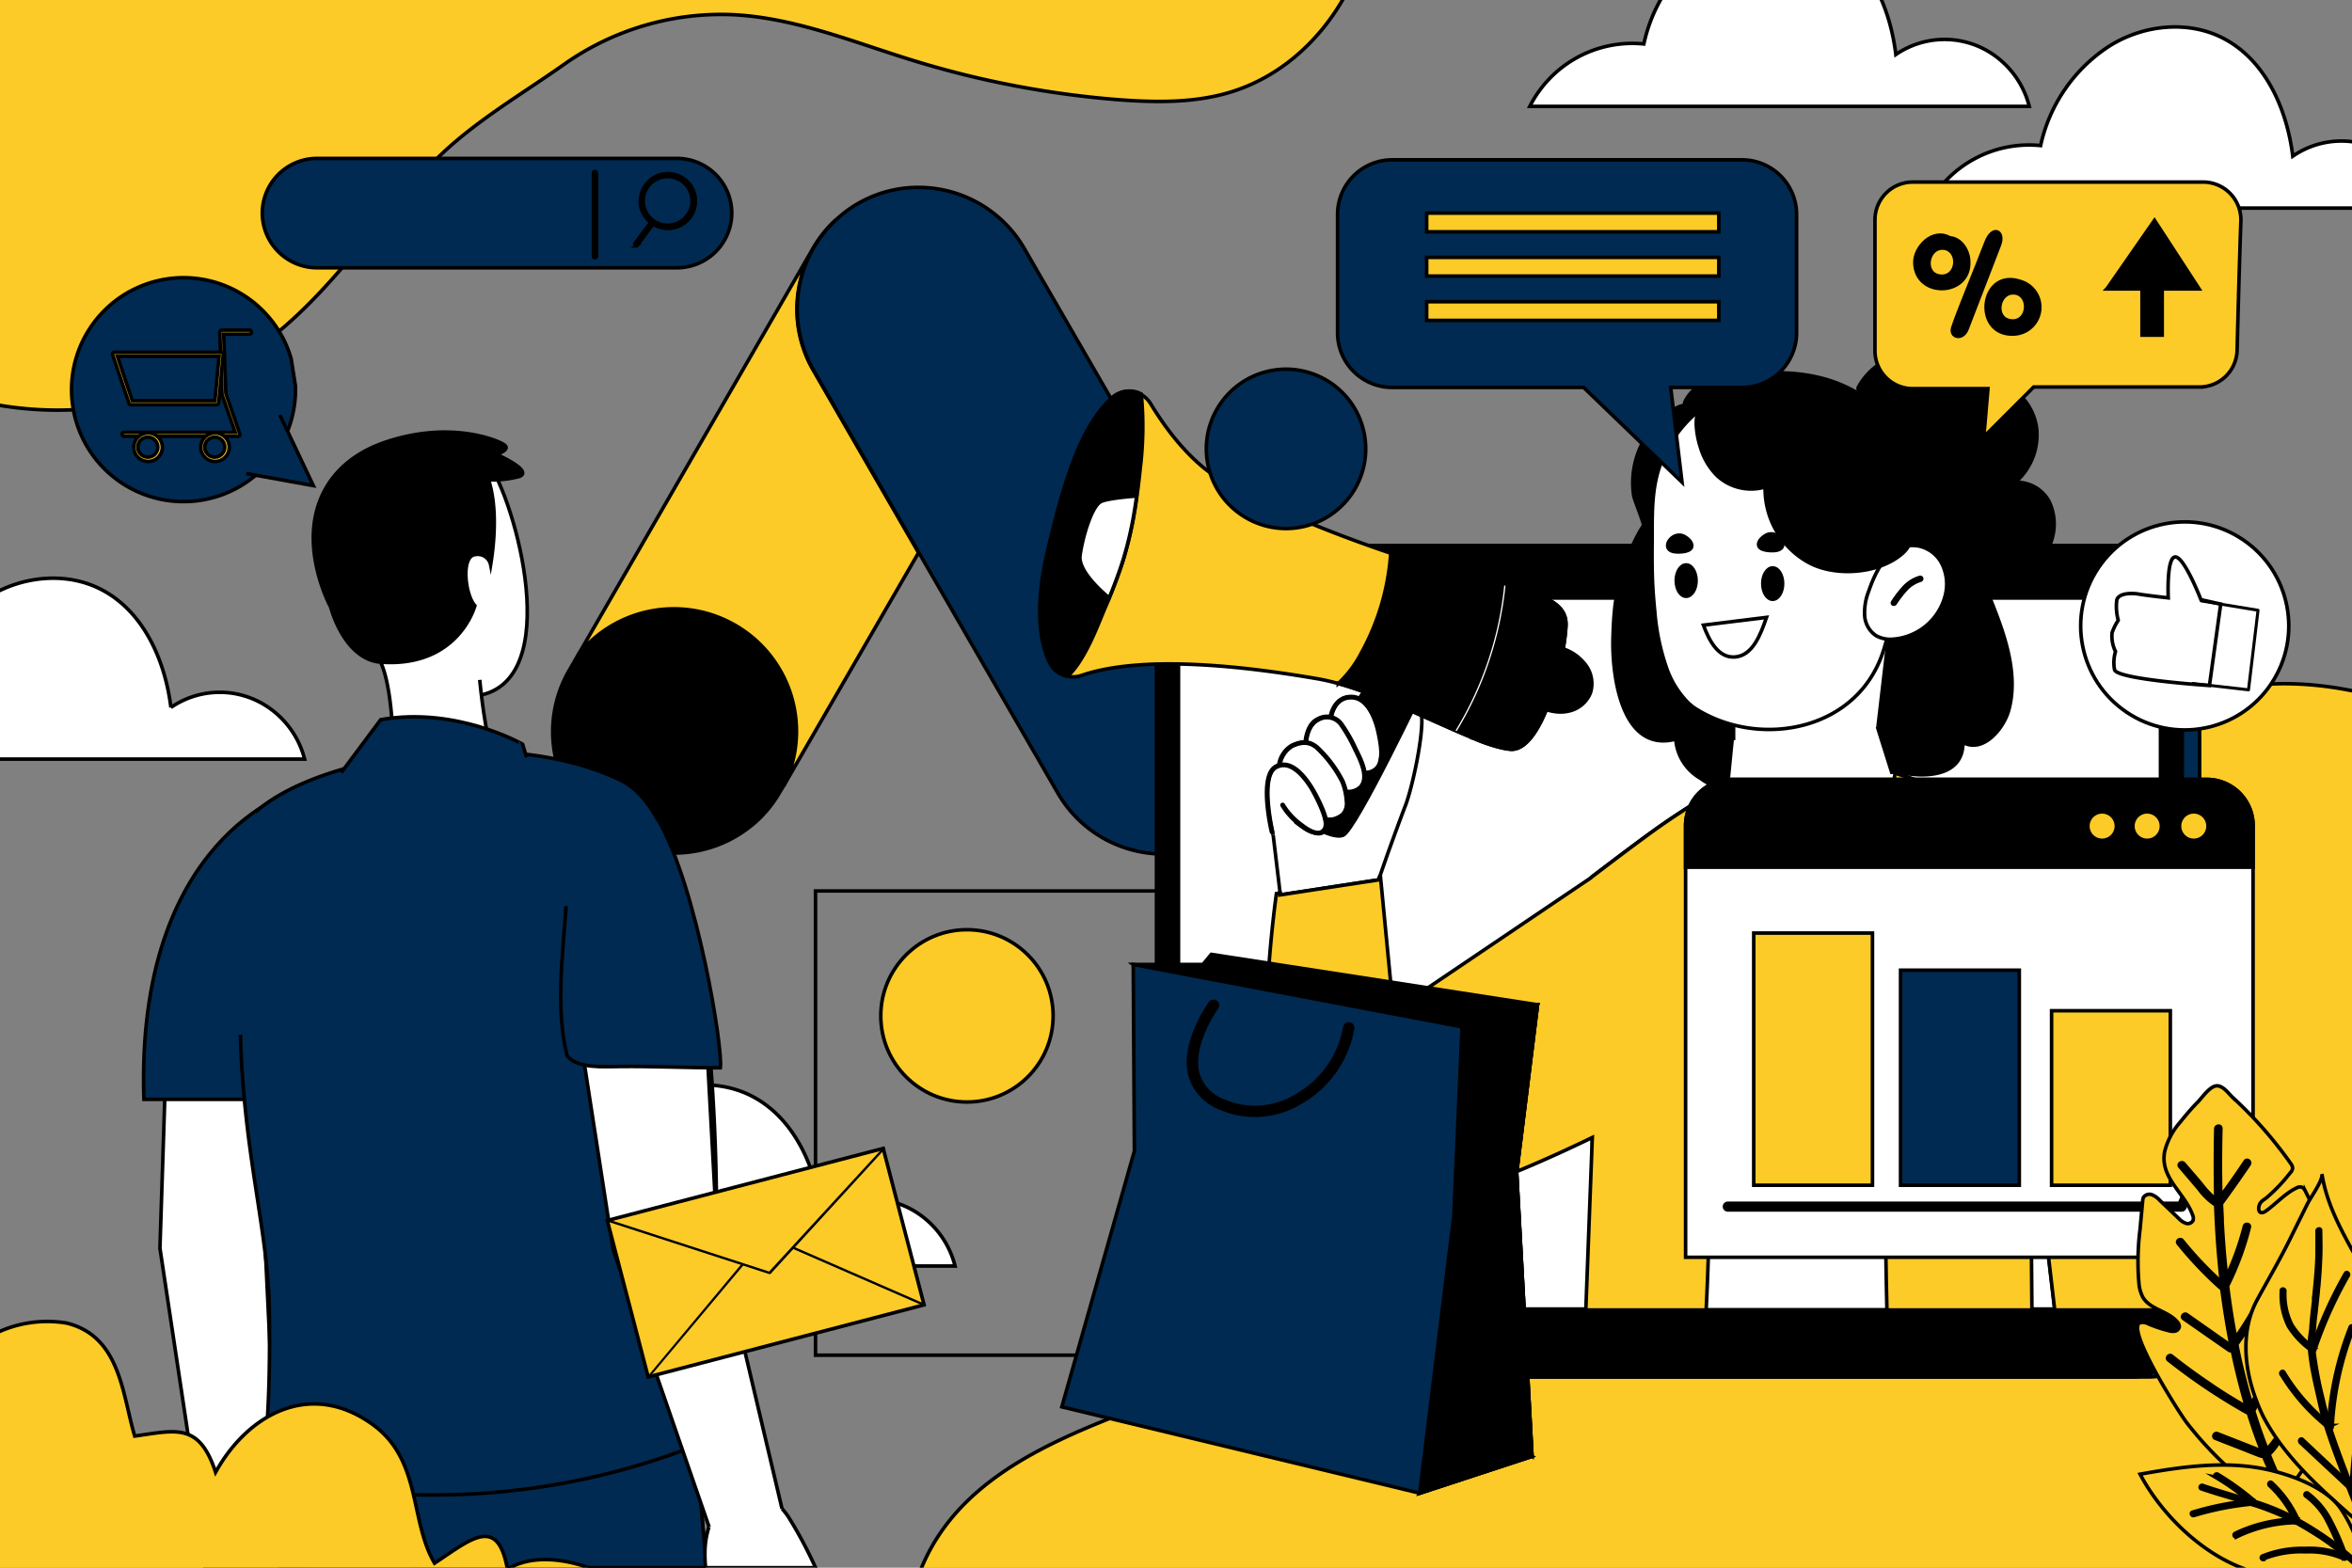 <svg xmlns="http://www.w3.org/2000/svg" xmlns:xlink="http://www.w3.org/1999/xlink" id="Layer_1" data-name="Layer 1" viewBox="0 0 330 220"><rect x="0" y="0" width="330" height="220" fill="#808080" stroke="none"/><title>Pay Per Click Services</title><desc>Over 40 years of experience in the advertising industry. A sovereign, Chennai-based media advertising firm, welcomes you to the captivating world of advertising, branding, and innovative designs across both traditional and digital landscapes. Since January 1982, we have been delivering creative campaigns, organizing various branding events, and leveraging our dedicated teams to achieve success."</desc><defs><style>.cls-1,.cls-6,.cls-9{fill:none;}.cls-2{clip-path:url(#clip-path);}.cls-3,.cls-4,.cls-5,.cls-6,.cls-7,.cls-9{stroke:#000;stroke-miterlimit:10;}.cls-3,.cls-4,.cls-5,.cls-6,.cls-7{stroke-width:0.5px;}.cls-4{fill:#fccb28;}.cls-5{fill:#002a51;}.cls-7,.cls-8{fill:#fff;}.cls-9{stroke-width:0.25px;}</style><clipPath id="clip-path"><rect class="cls-1" width="330" height="220"></rect></clipPath></defs><g class="cls-2"><path class="cls-3" d="M111.81,102.56A17.17,17.17,0,0,1,110,110.2l-.61,1a16.93,16.93,0,0,1-3.39,4.18h0l-.16.14-.16.13a17.19,17.19,0,0,1-21.7.4L83.9,116a17.15,17.15,0,0,1-4.08-21.85l1.32-2.29a17.2,17.2,0,0,1,30.67,10.69Z"></path><path class="cls-4" d="M81.14,91.87l32.92-57a16.78,16.78,0,0,1,3.25-4.05,17.14,17.14,0,0,0-3.22,21.11l14.79,25.63L110,110.2A17.2,17.2,0,0,0,81.14,91.87Z"></path><path class="cls-5" d="M177.93,94.13l-34.24-59.3a17.13,17.13,0,0,0-14.85-8.53,16.86,16.86,0,0,0-8.49,2.28,16.65,16.65,0,0,0-3,2.22h0a17.14,17.14,0,0,0-3.22,21.11l14.79,25.63,19.45,33.67a17.09,17.09,0,1,0,29.6-17.09Z"></path><path class="cls-4" d="M190.16-3.56c-3.29,7.7-9.67,14.3-18.07,16.65C167.21,14.46,162,14.37,157,14A133.55,133.55,0,0,1,128,8.45c-8.24-2.54-16.36-5.91-25-6.38A38.21,38.21,0,0,0,79.19,9C73,13.38,66.13,17.3,60.77,22.79,52.5,31.25,46.21,41.51,36.53,48.53A49.31,49.31,0,0,1,.71,57c-1-.15-2.06-.35-3.08-.58v-60Z"></path><rect class="cls-6" x="114.43" y="125.03" width="90.16" height="65.15" transform="translate(319.01 315.21) rotate(180)"></rect><path class="cls-4" d="M333,97.62V227.11H127.47a23.83,23.83,0,0,1,1.4-6c8.06-22,39.55-23,57.34-35.57.68-.48,1.34-1,2-1.48s1.19-1,1.77-1.48,1.41-1.23,2.09-1.86l.4-.38c.46-.43.91-.87,1.36-1.31l.49-.51c.53-.54,1.05-1.09,1.55-1.65.18-.19.35-.39.52-.58h0q1.6-1.83,3-3.8a46.31,46.31,0,0,0,2.67-4.18,43.92,43.92,0,0,0,2.15-4.41c2.69-6.41,3.31-14.29,7.64-20a21.89,21.89,0,0,1,1.52-1.78c.16-.18.34-.36.52-.53a25.92,25.92,0,0,1,10.08-6h0l.23-.08a34.65,34.65,0,0,1,3.7-1l.23-.05a40.69,40.69,0,0,1,7.32-.79h1c.82,0,1.65,0,2.46.08a45.61,45.61,0,0,1,5.31.61l.6.11c1.88.36,3.63.73,5.28,1.06h0c.94.2,1.85.38,2.74.54,6.43,1.18,11.71,1.33,18.76-2.76l.33-.2a39.3,39.3,0,0,0,7-5.36,64.52,64.52,0,0,0,7-8.08h0c1.43-1.88,2.79-3.79,4.2-5.69l.59-.8.57-.76c.46-.61.92-1.23,1.4-1.83s.85-1.08,1.29-1.61a59.75,59.75,0,0,1,4.44-4.89A28.18,28.18,0,0,1,311.57,97C318.23,95.33,325.65,95.73,333,97.62Z"></path><path class="cls-7" d="M284.72,14.93H214.64a16.13,16.13,0,0,1,16-8.76A22.25,22.25,0,0,1,240-7.62c4.76-3.15,11.21-3.9,16.26-1.27C262.16-5.82,265.19,1,266,7.65A12.09,12.09,0,0,1,278.6,7,12.57,12.57,0,0,1,284.72,14.93Z"></path><path class="cls-7" d="M42.74,106.53h-44v-23c4.67-2.74,10.71-3.28,15.49-.79,5.91,3.07,8.94,9.93,9.75,16.54a12.09,12.09,0,0,1,12.6-.67A12.57,12.57,0,0,1,42.74,106.53Z"></path><path class="cls-7" d="M332.22,20.38V29.2H270.31a16.12,16.12,0,0,1,16-8.77,22.31,22.31,0,0,1,9.38-13.79c4.76-3.14,11.21-3.89,16.26-1.26,5.91,3.07,8.93,9.92,9.74,16.54A12,12,0,0,1,332.22,20.38Z"></path><path class="cls-7" d="M134,177.67H63.88a16.15,16.15,0,0,1,16-8.77,22.27,22.27,0,0,1,9.38-13.79c4.76-3.15,11.2-3.89,16.26-1.27,5.91,3.07,8.93,9.93,9.74,16.54a12.09,12.09,0,0,1,12.6-.67A12.55,12.55,0,0,1,134,177.67Z"></path><rect class="cls-5" x="164.69" y="76.58" width="143.93" height="116.66" rx="7.04"></rect><rect class="cls-3" x="162.26" y="76.58" width="143.93" height="116.66" rx="7.04"></rect><rect class="cls-7" x="165.35" y="83.92" width="137.78" height="99.78"></rect><path class="cls-3" d="M232.9,74.39c-2-.74-4.22,3.67-4.9,5.19-1.38,3.08-1.59,6.55-1.69,9.89-.17,5.35,1.23,16.25,8.81,14.25a6.92,6.92,0,0,0,3.49,5.52,7.81,7.81,0,0,0,4.33,1.57c1.5,0,2.9-1,4.36-1.09,2.37-.09,4.73,2.5,7.3,3,4.21.89,9.3-.25,11.1-4.54,3.35.94,9.77,1.26,9.71-4,2.82,1.57,5.68-1.92,6.4-4.41,1.38-4.81-.35-10.12-2.09-14.55-1.88-4.82-4.17-9.77-8.36-13-6.28-4.91-12.92-5.9-20.6-4.6Z"></path><path class="cls-7" d="M181.77,115.2l.15-.1.46-.29h0L185.2,113l.15-.1,3.32-2.09.16-.1,2.57-1.62.09,0,.1-.06,1.15-.73h0l.29-.18h0l.14-.08a.15.15,0,0,1,0-.06h0a.59.59,0,0,1,.07-.14h0l.23-.45h0l.31-.61h0A37.56,37.56,0,0,1,198,100h0l.15-.16h0c.34-.31.63-.48.85-.42s.4.43.46,1c0,0,0,0,0,0,.29,2.73-1.32,10.22-2.3,12.71-.59,1.52-1.54,4.13-2.34,6.35-.55,1.54-1,2.89-1.25,3.55-.1.29-.16.44-.16.44l-13.81,2.11,0-.27-.18-1.56-.79-6.59"></path><path class="cls-3" d="M193.88,93.15s-13.15,20-12.62,20.73,5.39,4.05,7.18,3.33S200,95.94,200,95.94Z"></path><path class="cls-4" d="M219.71,87.83c-.24,4.88-3.3,17.45-7.69,17.32-4-.1-15.34-6.76-24.25-9.23-1-.27-1.92-.49-2.83-.65-8.4-1.45-24-3.63-33.18-.49a3.63,3.63,0,0,1-2,.11,3.51,3.51,0,0,1-1-.34,3.61,3.61,0,0,1-1.54-1.64c-1.21-2.61-2.15-7.34-.27-15.45,2.42-10.46,4.85-17.84,9.1-21.66a3.51,3.51,0,0,1,4-.47,3.61,3.61,0,0,1,.72.51,3.81,3.81,0,0,1,.67.81c1.88,3.12,5.25,7.87,9.64,10.56,5.74,3.52,14.78,7.29,24,10.41,2,.67,4,1.31,5.91,1.91C212.14,83,220,83,219.71,87.83Z"></path><path class="cls-3" d="M160,65.58c-.14,1.35-.29,2.7-.48,4a55.5,55.5,0,0,1-1.86,8.82c-.58,1.87-1.27,3.69-2,5.48q-.33.81-.69,1.62c-1,2.38-2.74,7.12-5.13,9.36a3.51,3.51,0,0,1-1-.34,3.61,3.61,0,0,1-1.54-1.64c-1.21-2.61-2.15-7.34-.27-15.45,2.42-10.46,4.85-17.84,9.1-21.66a3.51,3.51,0,0,1,4-.47A48.15,48.15,0,0,1,160,65.58Z"></path><path class="cls-3" d="M223.16,97.2a4.22,4.22,0,0,1-2.85,2.54,5.31,5.31,0,0,1-1.82.16,6.51,6.51,0,0,1-2.05-.52c.28-3.14,1.62-5.43,2.61-8.42l.38.13a6.55,6.55,0,0,1,3,2.17A4.36,4.36,0,0,1,223.16,97.2Z"></path><path class="cls-3" d="M219.71,87.83c-.24,4.88-3.3,17.45-7.69,17.32a18.82,18.82,0,0,1-5.54-1.67l-.16-.07c-.62-.25-1.27-.53-1.93-.82l-.17-.07c-5-2.18-11.15-5.13-16.45-6.6A15.86,15.86,0,0,0,191,91.64a33.65,33.65,0,0,0,4.13-14c2,.67,4,1.31,5.91,1.91,3.78,1.17,7.17,1.94,10,2.63l.18,0c.93.24,1.81.46,2.6.7l.18,0C217.7,84,219.84,85.24,219.71,87.83Z"></path><path class="cls-6" d="M214,83a41.48,41.48,0,0,1-4.1,15.3,21.62,21.62,0,0,1-3.43,5.23l-.16-.07a21.6,21.6,0,0,0,3.43-5.24,40.87,40.87,0,0,0,4.08-15.27Z"></path><path class="cls-8" d="M211.23,82.2a48.78,48.78,0,0,1-6.84,20.39l-.17-.07a48.4,48.4,0,0,0,6.83-20.36Z"></path><path class="cls-7" d="M159.48,69.61c-.11.81-.23,1.61-.37,2.42a51.25,51.25,0,0,1-1.49,6.4c-.58,1.87-1.27,3.69-2,5.48-.25-.21-.57-.49-.93-.82-1.44-1.33-3.38-3.47-3.15-5.14.36-2.63,1.64-6.9,2.92-7.56C155.26,70,157.79,69.73,159.48,69.61Z"></path><path class="cls-7" d="M178.63,117.17s-2.33-8.79.87-9.84a3.77,3.77,0,0,1,3.75-3.2s.18-3.66,3.48-3.52c0,0,.73-3.48,3.52-2.7,2.62.73,4.31,7,3.19,9.63a1.39,1.39,0,0,1-.75.72,2.26,2.26,0,0,1-1.21.22s.23,2-1,2.47-1.55.18-1.55.18.73,2.38-.69,3.25a3.43,3.43,0,0,1-2.29.68s.55,1.65-.77,1.88-3.48-1.65-3.48-1.65"></path><path class="cls-3" d="M191.48,108.57a.09.09,0,1,1,0-.18,2.11,2.11,0,0,0,1.72-.69c.92-1.13.47-3.36.23-4.56,0-.12-.05-.22-.07-.32-.09-.5-1-4.9-3.78-4.9-2.4,0-2.76,2.67-2.76,2.7a.11.11,0,0,1-.1.08.09.09,0,0,1-.08-.1s.39-2.86,2.94-2.86c2.91,0,3.86,4.53,4,5.05,0,.09,0,.2.06.32.25,1.22.72,3.51-.26,4.7A2.27,2.27,0,0,1,191.48,108.57Z"></path><path class="cls-3" d="M189.16,111.23h-.29a.08.08,0,0,1-.08-.1.09.09,0,0,1,.09-.08,2.42,2.42,0,0,0,2-.64c1.15-1.32,0-3.62-.67-5l-.18-.37a21.71,21.71,0,0,0-1.81-3.18,2.39,2.39,0,0,0-3.31-.79c-1.43.64-1.61,3-1.61,3.08s0,.08-.1.08a.09.09,0,0,1-.08-.1c0-.1.19-2.54,1.72-3.23a2.56,2.56,0,0,1,3.52.85,21.25,21.25,0,0,1,1.83,3.21l.18.37c.7,1.42,1.87,3.78.64,5.19A2.36,2.36,0,0,1,189.16,111.23Z"></path><path class="cls-3" d="M186.58,115.11a3.07,3.07,0,0,1-.53,0,.1.1,0,0,1-.07-.1.11.11,0,0,1,.11-.08,2.66,2.66,0,0,0,2.26-.61,2.38,2.38,0,0,0,.55-1.92,8.54,8.54,0,0,0-.62-2.71,17.53,17.53,0,0,0-3.34-4.52c-1-1-2.1-1.14-3.62-.44a3.69,3.69,0,0,0-1.73,2.66.09.09,0,0,1-.18,0,3.8,3.8,0,0,1,1.83-2.8c1.61-.74,2.75-.6,3.83.48a17.27,17.27,0,0,1,3.37,4.57,8.94,8.94,0,0,1,.64,2.76,2.59,2.59,0,0,1-.6,2.06A2.78,2.78,0,0,1,186.58,115.11Z"></path><path class="cls-3" d="M184.93,117a4.31,4.31,0,0,1-2.36-1.1,9.2,9.2,0,0,1-2.68-2.87.09.09,0,1,1,.16-.08,9.57,9.57,0,0,0,2.63,2.81c1.11.86,2,1.22,2.64,1a1.09,1.09,0,0,0,.63-.91c.21-1.19-1.54-4.47-2-5.24-1.72-2.73-3.42-3.73-4.91-2.9-2.27,1.26-.49,8.91-.48,9a.09.09,0,0,1-.06.11.09.09,0,0,1-.11-.07c-.08-.32-1.82-7.86.56-9.19,1.11-.62,2.91-.61,5.15,3,.52.82,2.28,4.12,2.06,5.37a1.26,1.26,0,0,1-.75,1A1.29,1.29,0,0,1,184.93,117Z"></path><path class="cls-3" d="M236.62,56a4.92,4.92,0,0,1,3-2.31c5.23-1.36,10.73-1.95,15.94-.63,6,1.53,11.63,6.11,12.88,12.23a23.61,23.61,0,0,1,.05,7.22,1.73,1.73,0,0,0,.09,1,1.92,1.92,0,0,0,.95.69,12.35,12.35,0,0,1,6.71,10.17,18.06,18.06,0,0,1-3.71,11.92,16.74,16.74,0,0,1-5.81,5.17,18.92,18.92,0,0,1-4.89,1.53,46.08,46.08,0,0,1-8,.77c-5.53.09-11.48.34-16.54-2.09a18.17,18.17,0,0,1-9.59-12.39,21.07,21.07,0,0,1,2.89-15.54c.12-.2-1.28-3.63-1.37-4.17a12.24,12.24,0,0,1,1.61-8.11,11.25,11.25,0,0,1,2.81-3.25c.36-.27,2.43-1.63,2.82-1.22C236.23,56.73,236.39,56.36,236.62,56Z"></path><path class="cls-3" d="M260.7,54.42a9,9,0,0,1,3.87-3.82,6.23,6.23,0,0,1,8.65,4.33c1.85-2.15,4.86-2.16,7.53-1.2a8,8,0,0,1,5,6.35,8.82,8.82,0,0,1-3,7.61,5.14,5.14,0,0,1,4.73,2.65,7.35,7.35,0,0,1,.36,5.51,9.75,9.75,0,0,1-5.95,6.26,12,12,0,0,1-10.35-1.6,22,22,0,0,1-7-8.15C261.89,67.42,261,60,260.7,54.42Z"></path><polygon class="cls-7" points="243.23 97.51 243.23 108.21 262.78 108.11 265.12 88.06 243.23 97.51"></polygon><path class="cls-7" d="M268.14,71.49a18.26,18.26,0,0,1-.42,3.86c-.1.92-.26,2.22-.55,3.88A105.34,105.34,0,0,1,264.35,91c-3.4,11.49-17.19,14.11-26.22,8.59a6.85,6.85,0,0,1-1.38-1.08,13,13,0,0,1-3-5,31.76,31.76,0,0,1-1.58-7.76c-.07-.65-.12-1.28-.17-1.9-.23-2.75-.22-5.5-.19-8.25,0-3.69-.09-7.36,1.31-10.85a18.18,18.18,0,0,1,35,6.69Z"></path><path class="cls-3" d="M247.33,81.9c0,1.21.62,2.2,1.39,2.2s1.39-1,1.39-2.2-.62-2.2-1.39-2.2S247.33,80.68,247.33,81.9Z"></path><path class="cls-7" d="M239,87.73c.79,2.15,2.07,4.61,4.38,4.47,2.54-.15,3.66-3.2,4.47-5.56Z"></path><path class="cls-3" d="M249,77.26c2.17-.16.84-2.6-.76-2.32-.57.1-1.52.82-1.5,1.47C246.75,77.26,248.35,77.31,249,77.26Z"></path><path class="cls-3" d="M235.12,77.44c-2.17-.15-.85-2.6.75-2.32.57.1,1.52.82,1.5,1.47C237.35,77.45,235.76,77.49,235.12,77.44Z"></path><path class="cls-7" d="M269.12,76.61a4.74,4.74,0,0,1,3.41,2.63,6.47,6.47,0,0,1,.39,4.36,8.19,8.19,0,0,1-7.23,6.09,4.16,4.16,0,0,1-2.46-.48,3.65,3.65,0,0,1-1.61-2.87,8.21,8.21,0,0,1,.56-3.35C263.24,79.93,265.13,76,269.12,76.61Z"></path><path class="cls-5" d="M265.72,84.78a.23.23,0,0,1-.11,0,.21.21,0,0,1-.06-.28,14.91,14.91,0,0,1,1.58-2.07,4.92,4.92,0,0,1,2.24-1.4.2.2,0,0,1,.25.14.21.21,0,0,1-.15.25,4.61,4.61,0,0,0-2.05,1.29,15.67,15.67,0,0,0-1.53,2A.2.2,0,0,1,265.72,84.78Z"></path><path class="cls-3" d="M243.13,53.08A6.49,6.49,0,0,0,238,59.71a12.35,12.35,0,0,0,.62,3.19A9.29,9.29,0,0,0,241,66.82a7,7,0,0,0,6.66,1.52,11.8,11.8,0,0,0,6.11,10.6c3.78,2.07,10,1.56,13.18-1.3,1.56-1.38,1.57-3.34,1.63-5.41a18.86,18.86,0,0,0-1.08-7,18.32,18.32,0,0,0-5.2-8.11A20.21,20.21,0,0,0,256.48,54,24,24,0,0,0,243.13,53.08Z"></path><path class="cls-7" d="M263.45,102l0,.11h0l.28.91h0l1.69,5.37.15,0c.07,0,.18,0,.32.09a59.49,59.49,0,0,1,11,4.61,51.62,51.62,0,0,1,6.58,4.21,38.61,38.61,0,0,1,7.79,7.7c6.38,8.55,11.34,21.74,13.94,36.77a139.09,139.09,0,0,1,2,20.32l.11,1.71h-19l-.54-4.61-1.45-12.29-1.28,8.6-.27,5.54c-1.79,1-7.66,2-14.75,2.76H231.13a59.68,59.68,0,0,1-7.62-4.05l-.1-20.16h0l0-8.78L223.29,139l-.1-15.8v0l.33-.27c1-.75,3.91-3,7.39-5.55a100.13,100.13,0,0,1,9.12-6c.51-.3,1-.56,1.48-.79.31-.16.61-.3.89-.43l.64-6.45.19.18"></path><path class="cls-4" d="M307.29,183.84h-19l-.54-4.61-1.45-12.29-1.28,8.6.07,8.3H264.75c-.63-24.71-.11-71.69,1.18-75.32a59.49,59.49,0,0,1,11,4.61,51.62,51.62,0,0,1,6.58,4.21,38.61,38.61,0,0,1,7.79,7.7c6.38,8.55,11.34,21.74,13.94,36.77a139.09,139.09,0,0,1,2,20.32Z"></path><path class="cls-4" d="M239.38,183.84H222.5l.91-24.21c-8.79,4.27-26.88,12.28-37,11.34-9.06-.85-9.35-20.42-8.5-33.63.44-6.81,1.18-11.94,1.18-11.94l.51-.08,0,.27,9.07-1.39,4.74-.72s.06-.15.16-.44l.12,0,1.82,18.85,27.64-18.66v0l.33-.27c1-.75,3.91-3,7.39-5.55a100.13,100.13,0,0,1,9.12-6C239.85,113.18,240.6,161,239.38,183.84Z"></path><path class="cls-3" d="M235.19,81.48c0,1.21.62,2.2,1.39,2.2s1.39-1,1.39-2.2-.62-2.2-1.39-2.2S235.19,80.26,235.19,81.48Z"></path><path class="cls-5" d="M244.47,22.43H195.33a7.66,7.66,0,0,0-7.66,7.66V46.71a7.66,7.66,0,0,0,7.66,7.66h26.86L236,67.67l-1.59-13.3h10a7.66,7.66,0,0,0,7.66-7.66V30.09A7.66,7.66,0,0,0,244.47,22.43Z"></path><rect class="cls-4" x="200.17" y="29.9" width="40.99" height="2.62" transform="translate(441.33 62.43) rotate(180)"></rect><rect class="cls-4" x="200.17" y="36.13" width="40.99" height="2.62" transform="translate(441.33 74.87) rotate(180)"></rect><rect class="cls-4" x="200.17" y="42.35" width="40.99" height="2.62" transform="translate(441.33 87.31) rotate(180)"></rect><path class="cls-4" d="M309.06,25.55H268.37a5.3,5.3,0,0,0-5.3,5.3V49.24a5.3,5.3,0,0,0,5.3,5.3h10.55l-.58,6.77,7-7h23.24a5.29,5.29,0,0,0,5.3-5.16c.13-5.12.34-12.93.53-18.15A5.3,5.3,0,0,0,309.06,25.55Z"></path><polygon class="cls-3" points="308.55 40.55 302.29 30.93 295.69 40.43 295.58 40.55 300.54 40.55 300.54 47.03 303.37 47.03 303.37 40.55 308.55 40.55"></polygon><path class="cls-3" d="M276.22,36.71c0-1.41-1-3.22-2.67-3.34-2.36-1.36-5,1.33-4.88,3.61C268.91,41.88,276.45,41.54,276.22,36.71Zm-3.64,2.06c-3,.09-2.25-4.52.44-3.9C274.91,35.45,274.63,38.66,272.58,38.77Z"></path><path class="cls-3" d="M283.43,39.49c-5.68-1.87-6.68,7.73-.8,7.38A3.76,3.76,0,0,0,283.43,39.49Zm-.92,5.56c-3,.08-2.23-4.54.45-3.9C284.83,41.73,284.56,44.94,282.51,45.05Z"></path><path class="cls-3" d="M280.51,34.43c.8-1.94-.9-2.93-1.86-.4-1.13,3-4.11,10.14-4.67,12-.37,1.26,1.35,1.78,2,.15Z"></path><circle class="cls-7" cx="306.2" cy="88.06" r="14.58" transform="matrix(0.56, -0.83, 0.83, 0.56, 61.97, 292.67)"></circle><path class="cls-7" d="M304.22,83.9s-.27-5.76,1-5.74,3.59,6,3.59,6l2.77.61L310,96.2s-13.06-.85-13.32-2.23a5.45,5.45,0,0,1,.14-2.54,4.84,4.84,0,0,1-.48-2.65,8.09,8.09,0,0,1,.86-1.73A7.44,7.44,0,0,1,297,84.2c.27-1,2.13-1,3.14-.82S304.22,83.9,304.22,83.9Z"></path><path class="cls-9" d="M315.46,96.89h0l-7.81-.9a.08.08,0,0,1-.07-.09s.05-.08.09-.07h0l7.73.88,1.32-11-7.84-1.29s-.07,0-.07-.09a.1.1,0,0,1,.1-.07l7.92,1.3a.1.1,0,0,1,.07.09l-1.34,11.2A.09.09,0,0,1,315.46,96.89Z"></path><path class="cls-7" d="M316.12,115.88v60.56H236.5V115.88a6.49,6.49,0,0,1,6.5-6.5h66.62A6.49,6.49,0,0,1,316.12,115.88Z"></path><path class="cls-3" d="M316.12,115.88v5.82H236.5v-5.82a6.49,6.49,0,0,1,6.5-6.5h66.62A6.49,6.49,0,0,1,316.12,115.88Z"></path><path class="cls-4" d="M296.94,115.93a2,2,0,1,1-2-2A2,2,0,0,1,296.94,115.93Z"></path><path class="cls-4" d="M303.26,115.93a2,2,0,1,1-2-2A2,2,0,0,1,303.26,115.93Z"></path><path class="cls-4" d="M309.8,115.93a2,2,0,1,1-2-2A2,2,0,0,1,309.8,115.93Z"></path><rect class="cls-4" x="246.06" y="130.94" width="16.66" height="35.39"></rect><rect class="cls-5" x="266.66" y="136.15" width="16.66" height="30.18"></rect><rect class="cls-4" x="287.85" y="141.84" width="16.66" height="24.49"></rect><path class="cls-3" d="M306.09,169.79H242.42a.46.46,0,1,1,0-.92h63.37l5.4-12.52a.47.47,0,0,1,.62-.24.47.47,0,0,1,.24.61l-5.53,12.79A.47.47,0,0,1,306.09,169.79Z"></path><path class="cls-3" d="M311.74,160.67h0a.46.46,0,0,1-.44-.49l.17-3.59-2.81,3a.48.48,0,0,1-.66,0,.47.47,0,0,1,0-.66l3.67-3.91a.48.48,0,0,1,.52-.11.47.47,0,0,1,.28.45l-.24,4.86A.45.45,0,0,1,311.74,160.67Z"></path><path class="cls-7" d="M43.07,220H28.78a12,12,0,0,1,.44-2.85,6.17,6.17,0,0,1,4.09-4.56,5.83,5.83,0,0,1,5.77,1.18l.21.19a8.46,8.46,0,0,1,1.36,1.73C41.42,217,42.28,218.46,43.07,220Z"></path><path class="cls-7" d="M23.44,143.63c0,1-1,31.53-1,31.53l6.33,42H39.24l-2-41.52,4.08-31.25Z"></path><path class="cls-5" d="M41.19,111.08s-22.2,6.35-21,43.2H44.49Z"></path><path class="cls-5" d="M99.15,220H39.33c0-2.15-.06-4.17,0-6,0-2.69.13-5.08.31-7.12.11-1.25.26-2.37.43-3.34l13.55-1.65L93.5,197l3.71-.45q.21,3.15.47,6.37.3,4,.66,8.05.27,3.31.59,6.71C99,218.43,99.08,219.21,99.15,220Z"></path><path class="cls-5" d="M99.15,220H58a49.15,49.15,0,0,1-3.31-10.38,63.17,63.17,0,0,1-1.1-7.77L93.5,197l3.71-.45q.21,3.15.47,6.37.3,4,.66,8.05.27,3.31.59,6.71C99,218.43,99.08,219.21,99.15,220Z"></path><path class="cls-7" d="M68.77,65.32c-4.59-7.44-21.27,4.13-20.88,9.82s4.92,23,17.88,22.61C79.34,97.29,72.94,72.09,68.77,65.32Z"></path><path class="cls-7" d="M67.31,95.41a89.66,89.66,0,0,0,2.33,13.39s-3.22,5.18-14.44-.14c0,0,.3-11.17-1.79-15.74l.67-1.26"></path><path class="cls-3" d="M69.65,63.77s2.08-.66,1.09-1.35S63.06,59,54.06,62.06,41.8,73.16,45.39,82.9a20,20,0,0,0,1,2.28c1.24,4.24,3.77,7.51,7,7.74C64.34,93.72,66.63,85,66.63,85c-1.4-1.52-1.95-6.94,0-7.16a1.84,1.84,0,0,1,2.21,1.43c1-6.2.34-10-.29-11.94a14.22,14.22,0,0,0,4.39-.49C74.76,66,69.65,63.77,69.65,63.77Z"></path><path class="cls-5" d="M33.73,145.21c.48,17,3.9,27.41,4.06,38.7.23,16.84-1,21.51-1,21.51s5.43,4.37,23.63,4.37a100.66,100.66,0,0,0,39.17-7.73l.93-30.77s.73-54.85-13.36-61.75c-15.56-7.63-42.1-3.78-51.33,4.44"></path><path class="cls-5" d="M73.88,106.28l-.55-1.84S64,99.1,53.41,101l-5.53,7.42"></path><path class="cls-7" d="M81.18,144.19c.18.93,4.84,31.17,4.84,31.17l13.89,40.13,10.25-1.91-9.55-40.45L98.9,141.65Z"></path><path class="cls-5" d="M92.37,115.11c5.41,9.37,9.09,32,8.7,34.74-4.66,0-9.48-.24-14.2-.18-2,0-5.82.35-7.3-1.5-1.64-6.37-.61-14.43-.14-21"></path><path class="cls-7" d="M109.72,211.72a8.67,8.67,0,0,1,1.09,1.46,61.88,61.88,0,0,1,3.62,6.82H99a18.61,18.61,0,0,1-.09-2.35,12.13,12.13,0,0,1,.56-3.37"></path><circle class="cls-5" cx="180.44" cy="63" r="11.18" transform="translate(-9.6 42.66) rotate(-13.14)"></circle><circle class="cls-4" cx="135.67" cy="142.56" r="12.09"></circle><polygon class="cls-3" points="215.72 141 169.96 133.93 168.78 135.35 159 135.35 188.39 156.5 204.78 155.72 210.5 150.79 215.72 141"></polygon><polygon class="cls-5" points="159.16 161.53 148.98 197.43 199.19 209.54 214.95 204.38 212.79 164.56 215.72 141 206.38 141.89 205.15 144.11 159 135.35 159.16 161.53"></polygon><polygon class="cls-3" points="214.95 204.37 199.19 209.55 203.98 170.63 205.14 144.11 206.37 141.89 215.72 141 212.8 164.56 214.95 204.37"></polygon><polygon class="cls-3" points="214.95 204.37 205.04 198.04 207.67 168.37 206.37 141.89 215.72 141 212.8 164.56 214.95 204.37"></polygon><polygon class="cls-3" points="205.04 198.04 199.19 209.55 214.95 204.37 205.04 198.04"></polygon><path class="cls-3" d="M173.31,156.2a12.74,12.74,0,0,1-1.95-.65A7,7,0,0,1,167,151c-1.25-4.59,2.64-10,2.81-10.25a.56.56,0,0,1,.77-.12.56.56,0,0,1,.12.77c0,.05-3.75,5.23-2.63,9.31a5.88,5.88,0,0,0,3.68,3.82,11.09,11.09,0,0,0,10.07-.72,13.79,13.79,0,0,0,6.87-9.65.55.55,0,0,1,1.09.15,14.89,14.89,0,0,1-7.42,10.46A12.33,12.33,0,0,1,173.31,156.2Z"></path><path class="cls-4" d="M329.71,183.52a25.27,25.27,0,0,1,.42,6.55c-.26,1.93-2.1,2.3-3.7,2.65-.8.17-2.69.77-3.17,1.51s.64,1.32,1.42,1.34c.44,0,3.36,0,3.49-.56a36.5,36.5,0,0,1-6.78,13.55c-1.27,1.6-2.44,1.38-4,.54a23.3,23.3,0,0,1-5.14-3.49,49.71,49.71,0,0,1-5.47-6c-1-1.3-8.65-13.31-6.49-14a1.82,1.82,0,0,1,1.24.22,19.57,19.57,0,0,0,2.68.89,2.1,2.1,0,0,0,.93.09.78.78,0,0,0,.63-.62,1,1,0,0,0-.29-.68c-1.27-1.53-3.76-1.73-4.8-3.42a5,5,0,0,1-.57-1.94,35.87,35.87,0,0,1,.15-7.61c.12-1.35.25-2.69.37-4a1.33,1.33,0,0,1,.1-.48,1,1,0,0,1,1.17-.41,2.86,2.86,0,0,1,1.1.77L305.7,171a2.5,2.5,0,0,0,1,.67.83.83,0,0,0,1-.4,1.06,1.06,0,0,0-.05-.72c-1.1-3.16-4.62-5.22-3.94-8.92a9.84,9.84,0,0,1,2.18-4.15c.8-1,1.65-2,2.54-2.9.59-.62,1.57-2.05,2.48-2.19s1.72,1,2.28,1.55a57.69,57.69,0,0,1,8.23,9.36,1.17,1.17,0,0,1,.25.65,1.12,1.12,0,0,1-.36.66,23,23,0,0,1-3.37,3.53c-.46.33-.88.55-1,1.19-.15.83.34,1.09,1,.6,1.4-1,2.75-2.52,4.32-3.24a.93.93,0,0,1,.65-.1c.29.08.45.37.58.63a51.86,51.86,0,0,1,2.48,5.73,1.56,1.56,0,0,1,.13,1c-.13.42-.56.65-.95.86a15.34,15.34,0,0,0-4.68,3.87,1.92,1.92,0,0,0-.52,1.34.78.78,0,0,0,.21.46,1,1,0,0,0,1,.11c1.6-.42,2.82-1.67,4.16-2.64a1.61,1.61,0,0,1,1-.43c.82,0,1.65,1.36,2,2A11.52,11.52,0,0,1,329.71,183.52Z"></path><path class="cls-3" d="M315,163c-1.09,1.65-2.23,3.26-3.4,4.85-.09-3.16-.08-6.33,0-9.5,0-.46-.7-.39-.71.06-.07,3.29-.07,6.58,0,9.86a11.1,11.1,0,0,1-2-2.08c-.83-1-1.65-1.92-2.47-2.89-.3-.34-.88.07-.58.41l2.66,3.12a8.89,8.89,0,0,0,2.38,2.28c.13,3.61.38,7.2.79,10.79a51.89,51.89,0,0,1-5.48-5.81c-.29-.35-.87.06-.58.41a52.74,52.74,0,0,0,6.15,6.44l0,0c0,.31.07.62.11.92q.45,3.35,1.09,6.64c-.05.07-.09.14-.14.2l-6-4.21c-.37-.26-.82.29-.45.55l6.34,4.42a.37.37,0,0,0,.48,0c.56,2.7,1.23,5.38,2,8l-.48-.32c-.45-.26-.9-.52-1.34-.79-1.05-.63-2.09-1.29-3.11-2q-2.86-1.91-5.56-4.05c-.36-.28-.81.27-.45.55a83.4,83.4,0,0,0,9.59,6.57c.41.24.83.49,1.25.72a1.38,1.38,0,0,0,.36.15q.84,2.69,1.86,5.31h-.05a6.28,6.28,0,0,1-.85-.34l-1.69-.66-3.61-1.41c-.42-.16-.71.48-.29.65l4.13,1.61c.67.27,1.34.54,2,.79a2,2,0,0,0,.65.14c.05.13.1.27.16.41A72.22,72.22,0,0,0,324,216.61c.24.38.82,0,.57-.41a71.46,71.46,0,0,1-6.2-12.09,7.92,7.92,0,0,0,1.09-1.29c.39-.51.77-1,1.14-1.58a31.77,31.77,0,0,0,2-3.44c.2-.41-.45-.7-.65-.29a28.64,28.64,0,0,1-3.75,5.74l-.11.13c-.7-1.77-1.32-3.57-1.89-5.39a3.13,3.13,0,0,0,.25-.48c.24-.47.47-.95.7-1.42q1.31-2.72,2.51-5.47,1.37-3.12,2.59-6.29c.17-.42-.48-.72-.64-.29q-2.55,6.56-5.65,12.88a1.17,1.17,0,0,0-.05.11c-.25-.81-.48-1.62-.7-2.44-.52-2-1-3.94-1.37-5.92a49.38,49.38,0,0,0,4.48-7.5.36.36,0,0,0-.65-.29,48,48,0,0,1-4,6.82c-.46-2.39-.83-4.81-1.13-7.23a40.37,40.37,0,0,0,3.06-8.26c.11-.44-.59-.55-.7-.11a39.82,39.82,0,0,1-2.5,7q-.42-3.82-.62-7.66c0-.83-.07-1.67-.1-2.51q2-2.72,3.91-5.55C315.81,163,315.26,162.59,315,163Z"></path><path class="cls-4" d="M90.62,224.59H-1.08V187.35a16.58,16.58,0,0,1,10.41-1.68c7.56,1.83,7.83,10,9.57,15.86,5.82-.81,9.05-1.93,11.35,5.08,4.49-8.14,13.34-13.08,22.14-6.63,6.77,5,5.07,13.38,8.58,19.39,5.06-3.34,8.86-6.82,10.23.85C76.35,217,85.15,219.92,90.62,224.59Z"></path><path class="cls-7" d="M323.11,177.24a23.12,23.12,0,0,0,1.83,5.07h-.54c1.35-2.25,3-4.52,3.11-7.24a.31.31,0,0,1,.62,0c-.08,2.85-1.79,5.19-3.19,7.55a.32.32,0,0,1-.54,0,24.67,24.67,0,0,1-1.89-5.22c-.09-.39.51-.55.6-.16Z"></path><path class="cls-4" d="M316.59,196.55c-1.75-4.49-2.21-9.91.11-14.15,1.53-2.81,3.14-5.56,4.58-8.47.83-1.68,1.66-3.37,2.5-5.05.41-.83,2.18-3.27,2-4.13,1.29,8.19,7.79,14.41,9.44,22.61,1.61,8-2.68,18-5.08,25.59-4.74-4.18-9.59-8.48-12.54-14.07A21.43,21.43,0,0,1,316.59,196.55Z"></path><path class="cls-3" d="M324,188.65c0,.23,0,.46.05.68h0a30.78,30.78,0,0,0,.49,3.43c.27,1.41.61,2.8.92,4.2.16.7.32,1.39.52,2.08,0,0,0,.08.05.13.08.3.18.6.27.9.8,2.55,1.74,5,2.71,7.54h0c.14.36.27.72.42,1.08l1.14,2.93c1.23,3.14,2.41,6.28,3.34,9.52.15.5.29,1,.41,1.5,0,.18.1.36.14.54h.5a95.11,95.11,0,0,0-3.9-11.71l-.23-.6c-.22-.54-.43-1.08-.64-1.63-.05-.11-.09-.23-.14-.34s-.1-.28-.16-.41h0l0-.07c-1-2.62-2-5.24-2.89-7.92a1.72,1.72,0,0,1-.07-.21.93.93,0,0,1,0-.13,2.91,2.91,0,0,1-.12-.39.11.11,0,0,1,0-.06c-.33-1.09-.61-2.19-.86-3.3a55,55,0,0,1-1.29-6.75l0-.41v-.17h0l0-.37c0-.23,0-.46,0-.69a28.45,28.45,0,0,1,.28-3.8l.18-1.65h0l.15-1.41c0-.25.05-.5.07-.75.12-1.37.21-2.73.26-4.1s0-2.43,0-3.64c0-.33-.51-.25-.5.07,0,1,0,2,0,3h0c0,1.34-.11,2.69-.23,4-.05.57-.11,1.15-.17,1.72h0c0,.22-.06.45-.08.68h0a.5.5,0,0,0,0,.12c0,.11,0,.22,0,.33h0c-.16,1.33-.32,2.66-.39,4A19.44,19.44,0,0,0,324,188.65Z"></path><path class="cls-3" d="M322.74,202.43l7.26,6.78a.26.26,0,0,0,.41-.17,66.56,66.56,0,0,1,1.85-13.55c.07-.32-.43-.37-.51-.06A67.27,67.27,0,0,0,329.9,209l.41-.17L323.05,202c-.24-.22-.54.18-.31.4Z"></path><path class="cls-3" d="M320.08,192.89a27.71,27.71,0,0,0,6.74,7.57.25.25,0,0,0,.4-.17,44.09,44.09,0,0,1,3-13.88.25.25,0,0,0-.47-.19,44.36,44.36,0,0,0-3.06,14l.4-.18a27.25,27.25,0,0,1-6.64-7.47c-.17-.28-.56,0-.4.31Z"></path><path class="cls-3" d="M320.09,181.14a9.82,9.82,0,0,0,1,5,11.88,11.88,0,0,0,3.3,3.44.25.25,0,0,0,.39-.11A58.81,58.81,0,0,1,329.48,179c.16-.28-.24-.59-.4-.3a58.39,58.39,0,0,0-4.75,10.58l.39-.11a11.1,11.1,0,0,1-3.14-3.23,9.39,9.39,0,0,1-1-4.77c0-.32-.48-.38-.5-.06Z"></path><path class="cls-4" d="M300.27,206.88c3.37,6.37,10.21,12.7,17.5,14.08a32.34,32.34,0,0,0,7.68.25,35.92,35.92,0,0,1,7,0c-.39-.06-.74-1.79-.85-2.11-.27-.86-.51-1.74-.82-2.6a20.34,20.34,0,0,0-2.38-4.81c-1.87-2.69-6.05-4.37-9.14-5.18C313.11,204.84,306.56,205.74,300.27,206.88Z"></path><path class="cls-3" d="M308.85,208.93c1.89.65,3.82,1.19,5.73,1.77h0l1.21.38a39.14,39.14,0,0,1,4.56,1.72l.89.43c.31.15.61.31.9.47h0c1.14.63,2.25,1.31,3.32,2s2.06,1.44,3,2.22a.87.87,0,0,1,.11.09l.37.29.22.18h0c.31.25.61.51.91.77.69.6,1.36,1.21,2,1.85s1.38,1.35,2,2.06h.69c-.16-.19-.33-.36-.51-.54-.76-.81-1.55-1.6-2.38-2.37h0q-1.46-1.4-3-2.64h0l-.78-.62h0c-.53-.42-1.08-.81-1.64-1.2a45.24,45.24,0,0,0-4-2.5h0l-.2-.11h0c-.17-.1-.35-.19-.53-.28l-.37-.2a33.28,33.28,0,0,0-5-2l-.3-.1-.21-.07-.09,0-.53-.16h0c-2.06-.63-4.12-1.21-6.16-1.91C308.74,208.35,308.54,208.82,308.85,208.93Z"></path><path class="cls-3" d="M310.8,207.28A37.57,37.57,0,0,1,316,211l.12-.45a42.33,42.33,0,0,0-8.5,1.66c-.31.1-.11.56.2.47a42,42,0,0,1,8.37-1.63.25.25,0,0,0,.12-.45,36.9,36.9,0,0,0-5.16-3.72c-.27-.16-.58.24-.3.41Z"></path><path class="cls-3" d="M313.8,215.68a19.71,19.71,0,0,1,8.42-2c.19,0,.35-.16.26-.35a15.69,15.69,0,0,0-3.75-5.26c-.24-.22-.54.18-.31.4a15.2,15.2,0,0,1,3.6,5.06l.26-.35a20.23,20.23,0,0,0-8.68,2c-.29.15-.09.61.2.47Z"></path><path class="cls-3" d="M317.56,218.77a14.23,14.23,0,0,1,5.91-1,12.12,12.12,0,0,1,5.4,1c.22.11.39-.15.33-.34a35.81,35.81,0,0,0-2.26-5.21,11.16,11.16,0,0,0-3.15-3.68.25.25,0,0,0-.31.39,10.1,10.1,0,0,1,2.8,3.1,43.14,43.14,0,0,1,2.46,5.61l.32-.34a12.74,12.74,0,0,0-5.67-1,14.82,14.82,0,0,0-6,1.08.26.26,0,0,0,.2.47Z"></path><path class="cls-5" d="M44.47,37.58H95a7.7,7.7,0,0,0,7.67-7.68h0A7.69,7.69,0,0,0,95,22.23H44.47A7.69,7.69,0,0,0,36.8,29.9h0A7.7,7.7,0,0,0,44.47,37.58Z"></path><path class="cls-3" d="M83.48,36.17a.22.22,0,0,0,.21-.22V24.28a.22.22,0,0,0-.21-.21.21.21,0,0,0-.21.21V36A.21.21,0,0,0,83.48,36.17Z"></path><path class="cls-3" d="M89.82,28.21A3.86,3.86,0,0,0,91,30.94l.34.3.35.24a3.85,3.85,0,0,0,5.88-3.27,3.58,3.58,0,0,0-.28-1.43,3.85,3.85,0,0,0-7.42,1.43Zm.42,0A3.43,3.43,0,0,1,96.88,27a3.35,3.35,0,0,1,.22,1.19,3.43,3.43,0,0,1-3.43,3.42,3.36,3.36,0,0,1-2.35-.94A3.4,3.4,0,0,1,90.24,28.21Z"></path><path class="cls-3" d="M89.24,34.51a.23.23,0,0,0,.17-.08l2.23-3a.21.21,0,0,0,0-.29.2.2,0,0,0-.29,0l-2.24,3a.21.21,0,0,0,.17.34Z"></path><rect class="cls-4" x="87.44" y="165.84" width="40.01" height="22.69" transform="translate(-41.31 32.92) rotate(-14.64)"></rect><path d="M108,178.79a.14.14,0,0,1-.09,0l-22.69-7.36a.17.17,0,0,1-.1-.21.17.17,0,0,1,.2-.11l22.59,7.33,16-17.4a.17.17,0,0,1,.23,0,.15.15,0,0,1,0,.23l-16,17.48A.14.14,0,0,1,108,178.79Z"></path><path d="M91,193.38a.12.12,0,0,1-.14,0,.16.16,0,0,1,0-.23L104,177.42a.17.17,0,0,1,.23,0,.17.17,0,0,1,0,.24L91.09,193.33A.12.12,0,0,1,91,193.38Z"></path><path d="M129.71,183.27a.14.14,0,0,1-.11,0l-18.33-8a.17.17,0,0,1,.14-.3l18.33,8a.16.16,0,0,1,.08.22A.17.17,0,0,1,129.71,183.27Z"></path><path class="cls-5" d="M28.61,70.13A15.71,15.71,0,1,1,40.85,50.34l.6,3.78A15.71,15.71,0,0,1,28.61,70.13Z"></path><path class="cls-4" d="M17.41,61.23h16a.31.31,0,0,0,.23-.12.28.28,0,0,0,0-.25l-1.95-5.61-.31-8.36H35a.28.28,0,0,0,0-.56H31.12a.29.29,0,0,0-.21.09.24.24,0,0,0-.07.2l.31,8.69a.19.19,0,0,0,0,.08L33,60.67H17.41a.28.28,0,0,0-.28.28A.29.29,0,0,0,17.41,61.23Z"></path><path class="cls-4" d="M18.1,56.6l-2.29-6.79a.31.31,0,0,1,0-.25.28.28,0,0,1,.23-.12h15a.27.27,0,0,1,.21.09.28.28,0,0,1,.07.21l-.63,6.79a.29.29,0,0,1-.28.26H18.36A.28.28,0,0,1,18.1,56.6ZM30.74,50H16.47l2.09,6.23h11.6Z"></path><path class="cls-4" d="M28.17,62.76a2,2,0,1,1,2,2A2,2,0,0,1,28.17,62.76Zm.56,0a1.4,1.4,0,1,0,1.4-1.41A1.4,1.4,0,0,0,28.73,62.76Z"></path><path class="cls-4" d="M18.78,62.76a2,2,0,1,1,2,2A2,2,0,0,1,18.78,62.76Zm.56,0a1.4,1.4,0,1,0,1.4-1.41A1.4,1.4,0,0,0,19.34,62.76Z"></path><polyline class="cls-5" points="34.56 66.45 43.96 68.15 39.26 58.22"></polyline></g></svg>